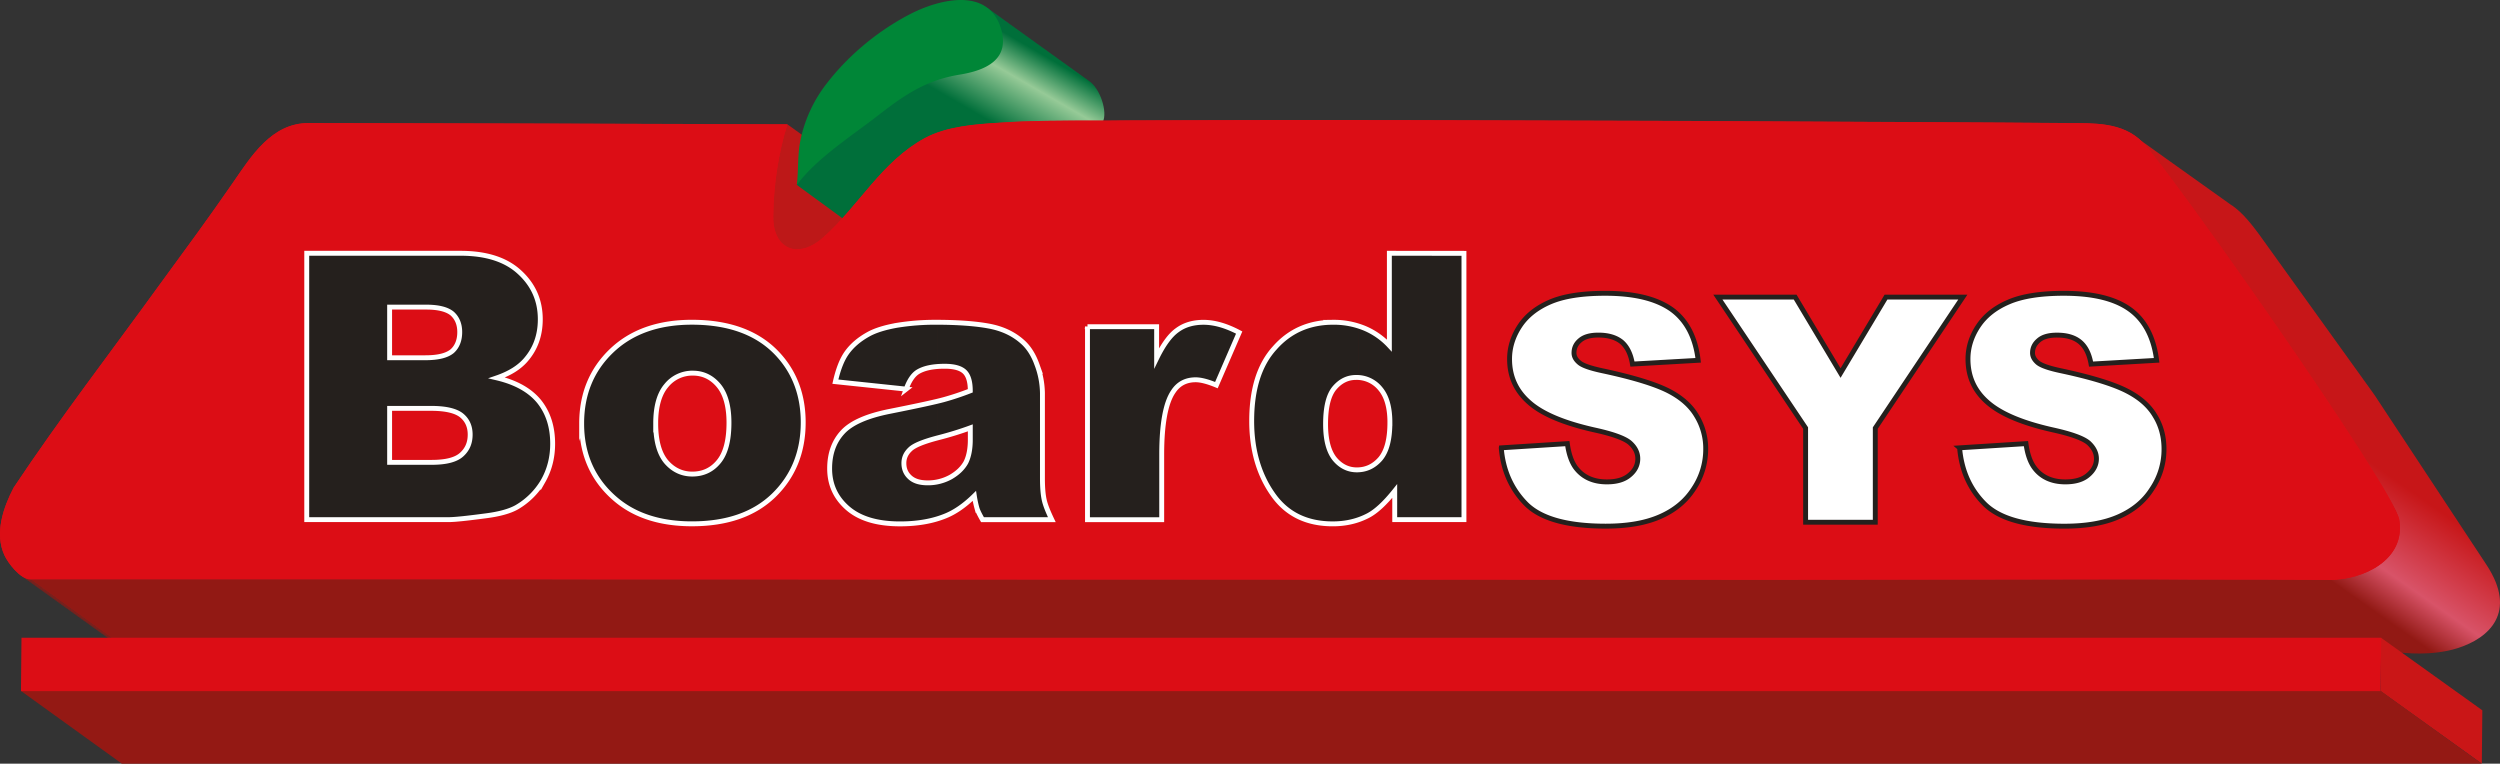 <?xml version="1.0" encoding="UTF-8"?> <svg xmlns="http://www.w3.org/2000/svg" xmlns:xlink="http://www.w3.org/1999/xlink" viewBox="0 0 2852.61 871.39"><rect x="0" y="0" width="2852.61" height="871.39" fill="#333333" stroke="none"/> <defs> <style>.cls-1,.cls-9{fill:#bd1818;}.cls-1,.cls-10,.cls-12,.cls-14,.cls-15,.cls-16,.cls-17,.cls-18,.cls-19,.cls-2,.cls-20,.cls-21,.cls-22,.cls-23,.cls-24,.cls-25,.cls-26,.cls-27,.cls-28,.cls-29,.cls-3,.cls-30,.cls-31,.cls-32,.cls-33,.cls-34,.cls-35,.cls-36,.cls-37,.cls-38,.cls-39,.cls-4,.cls-40,.cls-41,.cls-42,.cls-43,.cls-44,.cls-45,.cls-5,.cls-6,.cls-7{fill-rule:evenodd;}.cls-2{fill:url(#linear-gradient);}.cls-3{fill:url(#linear-gradient-2);}.cls-4{fill:#c31718;}.cls-5{fill:#c11718;}.cls-6{fill:#c01818;}.cls-7,.cls-8{fill:#bf1818;}.cls-10,.cls-11{fill:#bb1818;}.cls-12{fill:#ba1818;}.cls-13,.cls-14{fill:#b81918;}.cls-15{fill:#c51718;}.cls-16{fill:#c71618;}.cls-17{fill:#c81618;}.cls-18{fill:#ca1617;}.cls-19{fill:#b61918;}.cls-20{fill:#b41918;}.cls-21{fill:#b31918;}.cls-22{fill:#b21918;}.cls-23{fill:#b01917;}.cls-24{fill:#ae1917;}.cls-25{fill:#ad1917;}.cls-26{fill:#ab1a17;}.cls-27{fill:#a91a17;}.cls-28{fill:#a71a17;}.cls-29{fill:#a61a17;}.cls-30{fill:#a51a17;}.cls-31{fill:#a31a16;}.cls-32{fill:#a21a16;}.cls-33{fill:#a11a16;}.cls-34{fill:#9f1a16;}.cls-35{fill:#9d1a16;}.cls-36{fill:#9b1a15;}.cls-37{fill:#9a1a15;}.cls-38{fill:#981915;}.cls-39{fill:#941914;}.cls-40{fill:#921914;}.cls-41{fill:#901914;}.cls-42{fill:#8e1913;}.cls-43{fill:#dc0d15;}.cls-44{fill:#008637;}.cls-45{fill:#25201d;}.cls-46{fill:#fff;stroke:#25201d;}.cls-46,.cls-47{stroke-miterlimit:10;stroke-width:5.59px;}.cls-47{fill:none;stroke:#fff;}</style> <linearGradient id="linear-gradient" x1="1165.57" y1="31.54" x2="1020.15" y2="283.42" gradientUnits="userSpaceOnUse"> <stop offset="0.05" stop-color="#006f3a"></stop> <stop offset="0.18" stop-color="#96ca97"></stop> <stop offset="0.38" stop-color="#006f3a"></stop> </linearGradient> <linearGradient id="linear-gradient-2" x1="2705.86" y1="344.54" x2="2518.46" y2="612.18" gradientUnits="userSpaceOnUse"> <stop offset="0.46" stop-color="#c71618"></stop> <stop offset="0.74" stop-color="#d85368"></stop> <stop offset="0.88" stop-color="#921914"></stop> </linearGradient> </defs> <g id="Слой_2" data-name="Слой 2"> <g id="Слой_1-2" data-name="Слой 1"> <path class="cls-1" d="M1003.72,217.72,932.25,293.2s-25.82,9.3-32.13,5.49-41-44.66-41-45.87,2-68.78,2-68.78l37.27-42.2Z"></path> <path class="cls-2" d="M1126.7,9.1l114.91,82.58c14.07,8.8,22.41,36.32,16.71,47.56-35.65,70.24-294.66,111.57-294.66,111.57L909.21,211c9.3-44.12,126.61-117.83,168.58-156.68C1090,43.05,1110.07,10.13,1126.7,9.1Z"></path> <path class="cls-3" d="M2651.56,662.26s110.62-31.61,79.62-83.78-291.52-420.33-291.52-420.33L2545,233.26c14,8.6,26.54,25.95,32.63,34.05l131.62,183.15,128,194.1c35.4,53.81,3.3,83.56-33.09,95.05-30.39,9.61-63.71,5-63.71,5C2651.1,743.71,2651.56,662.26,2651.56,662.26Z"></path> <path class="cls-4" d="M891,276.41l115.11,82.77a.2.2,0,0,0,.2.2L891,276.41Z"></path> <path class="cls-4" d="M891.21,276.6l115.11,82.78a.19.19,0,0,0,.19.19l-115.3-83Z"></path> <polygon class="cls-5" points="891.4 276.8 1006.71 359.38 1006.71 359.57 891.4 276.8 891.4 276.8"></polygon> <polygon class="cls-5" points="891.4 276.8 1006.71 359.38 1006.71 359.57 891.4 276.8 891.4 276.8"></polygon> <path class="cls-5" d="M891.6,277l115.11,82.58a.19.19,0,0,0,.19.2L891.6,277Z"></path> <path class="cls-5" d="M891.6,277l115.11,82.58a.19.19,0,0,0,.19.2L891.6,277Z"></path> <path class="cls-5" d="M891.73,277.12l115.17,82.65a.19.19,0,0,0,.2.19L891.73,277.12Z"></path> <polygon class="cls-5" points="891.92 277.31 1007.29 359.96 1007.29 360.16 891.92 277.31 891.92 277.31"></polygon> <path class="cls-6" d="M891.92,277.51l115.18,82.65s0,.13.19.13L891.92,277.51Z"></path> <polygon class="cls-6" points="892.12 277.51 1007.42 360.16 1007.42 360.29 892.12 277.51 892.12 277.51"></polygon> <path class="cls-6" d="M892.31,277.7l115.11,82.59a.19.19,0,0,0,.2.19L892.31,277.7Z"></path> <path class="cls-6" d="M892.31,277.7l115.11,82.78a.2.2,0,0,0,.2.2l-115.31-83Z"></path> <path class="cls-6" d="M892.51,277.9l115.11,82.58a.19.19,0,0,0,.19.2L892.7,277.9Z"></path> <polygon class="cls-7" points="892.7 278.1 1008.01 360.68 1008.01 360.87 892.7 278.1 892.7 278.1"></polygon> <polygon class="cls-7" points="892.9 278.29 1008.2 360.87 1008.2 361.07 892.9 278.29 892.9 278.29"></polygon> <polygon class="cls-7" points="892.9 278.29 1008.2 360.87 1008.2 361.07 892.9 278.29 892.9 278.29"></polygon> <polygon class="cls-7" points="893.03 278.42 1008.4 361.07 1008.4 361.26 893.03 278.42 893.03 278.42"></polygon> <rect class="cls-8" x="950.71" y="248.82" height="142.03" transform="translate(136.39 905.54) rotate(-54.32)"></rect> <polygon class="cls-7" points="893.22 278.62 1008.2 361.46 1008.4 361.46 893.22 278.62 893.22 278.62"></polygon> <polygon class="cls-1" points="893.42 278.81 1008.4 361.59 1008.59 361.59 893.42 278.81 893.42 278.81"></polygon> <path class="cls-1" d="M893.42,278.81l115.17,82.78h.13l-115.3-82.78Z"></path> <rect class="cls-9" x="951.27" y="249.23" height="141.94" transform="translate(136.39 906.22) rotate(-54.33)"></rect> <rect class="cls-9" x="951.27" y="249.42" height="141.94" transform="translate(136.24 906.3) rotate(-54.33)"></rect> <path class="cls-1" d="M893.81,279l115.11,82.78h.19L893.81,279Z"></path> <path class="cls-10" d="M893.81,279.2,1008.92,362h.19L894,279.2Z"></path> <polygon class="cls-10" points="894 279.39 1008.92 362.17 1009.11 362.17 894 279.39 894 279.39"></polygon> <rect class="cls-11" x="951.66" y="249.81" height="141.94" transform="translate(136.08 906.78) rotate(-54.33)"></rect> <polygon class="cls-10" points="894.2 279.39 1009.5 361.98 1009.5 362.17 978.11 339.69 976.23 338.39 894.33 279.39 894.2 279.39 894.2 279.39"></polygon> <path class="cls-10" d="M894.33,279.59l81.89,58.8-25.41-18-1.69-1.3-1.82-1.3-5.39-3.89L940,312.6l-45.69-33Zm81.89,58.8,1.89,1.3-1.89-1.3Zm1.89,1.3,31.2,22.68h.19l-8-5.78-1.89-1.3L998,354l-18-13-1.88-1.3Z"></path> <path class="cls-10" d="M894.33,279.59l45.89,33-45.89-33Zm45.89,33,1.88,1.3-1.88-1.3Zm1.88,1.3,5.4,3.89-3.58-2.59-1.82-1.3Zm5.4,3.89,1.82,1.11-1.82-1.11Zm1.82,1.11,1.69,1.3-1.69-1.3Zm1.69,1.3,25.21,18.19-1.82-1.3-1.69-1.3-1.82-1.3-1.88-1.3-18-13Zm25.21,18.19,1.89,1.3-1.89-1.3Zm1.89,1.3,1.69,1.3-1.69-1.3Zm1.69,1.3L998,354l-.59-.33-3-2.27-1.82-1.3L990.91,349,980,341ZM998,354l1.82,1.3L998,354Zm1.82,1.3,1.88,1.3-1.88-1.3Zm1.88,1.3,8,5.78h0l-1-.59-1.62-1.3-1.89-1.3-1.82-1.3-1.69-1.29Z"></path> <path class="cls-10" d="M894.33,279.59l45.89,33-1.69-1.3-1.82-1.3-1.89-1.3-1.62-1.3-1.89-1.3-1.88-1.3-1.82-1.3-1.69-1.3-.39-.19-2.73-2-.78-.58-1.69-1.3L917,295.7l-.39-.19-1.62-1.3-1.89-1.3-1.88-1.3-1.63-1.1-1.88-1.3-1.82-1.3-1.69-1.3-9.49-6.7-.39-.32ZM951,320.2l18,13-1.5-1.1-.19-.2-1.82-1.3-1.88-1.29-1.69-1.3-1.82-1.3-1.89-1.3-1.62-1.3-1.89-1.3L951.92,321l-.91-.78ZM980,341l10.92,8-1.82-1.3-1.88-1.3-1.69-1.3-1.82-1.3-.2-.19-2.4-2L980,341Zm10.92,8,1.69,1.11L990.91,349Zm1.69,1.11,1.82,1.3-1.82-1.3Zm1.82,1.3,3,2.27-1.1-1-1.89-1.3Zm3,2.27.59.33,1.82,1.3,1.88,1.3,1.69,1.29-1.69-1.29-4.29-2.93Zm6,4.22,1.82,1.3-1.82-1.3Zm1.82,1.3,1.89,1.3-1.89-1.3Zm1.89,1.3,1.62,1.3-1.62-1.3Zm1.62,1.3,1,.59a.19.19,0,0,0,.19.19l-1.17-.78Z"></path> <path class="cls-12" d="M894.91,279.91l2,1.5-.33-.39-1.69-1.11Zm2,1.5,1.69,1.1-1.69-1.1Zm1.69,1.1,1.88,1.3-1.88-1.3Zm1.88,1.3,3.32,2.41-.91-.52-.59-.59-1.82-1.3Zm52.33,37.69,1.88,1.3-1.88-1.3Zm56.87,40.67.32.39h0l-.32-.39Z"></path> <path class="cls-12" d="M895.11,280.11l1.49,1.1-1.49-1.1Zm114.59,82.26.52.19v.2l-.52-.39Z"></path> <rect class="cls-13" x="895.37" y="279.98" height="0.65" transform="translate(134.12 828.71) rotate(-53.15)"></rect> <rect class="cls-13" x="895.37" y="280.01" height="0.78" transform="translate(39.94 665.82) rotate(-41.64)"></rect> <polygon class="cls-14" points="1010.41 362.89 1010.41 362.89 1010.41 362.89 902.32 285.31 1010.41 362.89 1010.41 362.89"></polygon> <path class="cls-14" d="M2436.09,155.36l1.3.91-.13-.13h0l-.39-.2v-.19h-.2l-.19-.2h-.2l-.19-.19Z"></path> <polyline class="cls-14" points="2436.28 155.55 2436.28 155.55 2436.28 155.55 2436.48 155.55 2436.48 155.75 2436.67 155.75 2436.87 155.94 2437.06 156.14 2437.06 156.14 2437.26 156.14 2437.39 156.27 2437.58 156.46 2437.58 156.46"></polyline> <path class="cls-14" d="M2437.58,156.27l.2.19-.2-.19Z"></path> <polyline class="cls-12" points="2438.36 156.85 2437.97 156.66 2437.97 156.66"></polyline> <polyline class="cls-12" points="2438.56 157.24 2438.36 157.05 2438.36 157.05"></polyline> <path class="cls-10" d="M2439.27,157.76l-.39-.19h0"></path> <polyline class="cls-10" points="2439.66 158.15 2439.47 157.96 2439.47 157.96"></polyline> <polyline class="cls-10" points="2439.99 158.34 2439.86 158.15 2439.86 158.15"></polyline> <polyline class="cls-1" points="2440.18 158.54 2439.99 158.34 2439.99 158.34"></polyline> <polyline class="cls-1" points="2440.57 158.87 2440.38 158.74 2440.38 158.74"></polyline> <polyline class="cls-1" points="2440.77 159.06 2440.77 159.06 2440.57 158.87 2440.57 158.87"></polyline> <polyline class="cls-1" points="2441.29 159.45 2441.29 159.45 2441.16 159.25 2441.16 159.25"></polyline> <polyline class="cls-7" points="2441.68 159.64 2441.29 159.45 2441.29 159.45"></polyline> <polyline class="cls-7" points="2441.87 160.03 2441.68 159.84 2441.68 159.84"></polyline> <polyline class="cls-7" points="2442.07 160.16 2441.87 160.03 2441.87 160.03"></polyline> <path class="cls-7" d="M2442.26,160.36l-.19-.2h0"></path> <polyline class="cls-6" points="2443.37 161.46 2443.17 161.33 2443.17 161.33"></polyline> <polyline class="cls-6" points="2443.76 161.66 2443.76 161.66 2443.76 161.66 2443.56 161.46 2443.56 161.46"></polyline> <path class="cls-6" d="M2443.89,162.05s0-.2-.13-.2h0"></path> <polyline class="cls-6" points="2444.28 162.24 2444.08 162.05 2444.08 162.05"></polyline> <path class="cls-5" d="M2444.67,163a3.08,3.08,0,0,0-.39-.33h0"></path> <path class="cls-5" d="M2445.19,163.35a2.56,2.56,0,0,0-.33-.39h0"></path> <path class="cls-5" d="M2445.58,163.74l-.39-.39h0"></path> <path class="cls-5" d="M2446,164.06a2.82,2.82,0,0,1-.39-.32h0"></path> <path class="cls-5" d="M2446.36,164.65l-.39-.39h0"></path> <polyline class="cls-5" points="2446.88 165.23 2446.88 165.23 2446.49 164.84 2446.49 164.84"></polyline> <polyline class="cls-4" points="2447.27 165.95 2447.27 165.95 2447.27 165.75 2447.27 165.75 2446.88 165.36 2446.88 165.36"></polyline> <path class="cls-4" d="M2448.37,167.05c-.19-.19-.19-.39-.39-.52h0"></path> <path class="cls-4" d="M2449.09,167.64c-.33-.2-.33-.39-.52-.59h0"></path> <polyline class="cls-4" points="2449.67 168.35 2449.67 168.35 2449.48 168.16 2449.48 168.16 2449.28 167.96 2449.28 167.96 2449.09 167.83 2449.09 167.83"></polyline> <polyline class="cls-15" points="2452.86 172.44 2452.86 172.44 2451.69 171.15 2451.69 170.95 2450.78 169.85 2450.78 169.85"></polyline> <polyline class="cls-15" points="2455.26 175.43 2455.26 175.43 2455.26 175.43 2455.07 175.24 2455.07 175.24 2455.07 175.04 2454.87 175.04 2454.68 174.65 2454.68 174.65 2454.16 173.94 2454.16 173.94 2452.99 172.64 2452.99 172.64"></polyline> <polyline class="cls-15" points="2457.86 178.75 2457.47 178.23 2457.28 178.03 2457.28 178.03 2457.28 177.84 2457.08 177.84 2457.08 177.64 2456.89 177.64 2456.89 177.45 2456.76 177.45 2456.76 177.25 2456.56 176.93 2456.56 176.93 2456.37 176.93 2456.37 176.73 2456.17 176.73 2456.17 176.54 2456.17 176.54 2455.98 176.34 2455.78 176.15 2455.78 176.15 2455.59 175.95 2455.59 175.76 2455.59 175.76 2455.46 175.63 2455.46 175.63"></polyline> <polyline class="cls-15" points="2462.28 184.34 2462.28 184.34 2462.28 184.34 2462.09 184.14 2461.37 183.04 2461.18 182.84 2461.18 182.84 2461.18 182.84 2461.18 182.65 2460.98 182.65 2460.98 182.65 2460.98 182.45 2460.79 182.45 2460.79 182.26 2460.79 182.26 2460.66 182.13 2460.66 182.13 2460.46 181.93 2460.46 181.93 2460.46 181.74 2460.27 181.74 2460.27 181.54 2460.27 181.54 2460.07 181.35 2460.07 181.35 2458.97 180.05 2458.97 180.05 2458.06 178.75 2458.06 178.75"></polyline> <polyline class="cls-15" points="2468.78 192.65 2468.59 192.65 2468.59 192.52 2468.59 192.52 2468.46 192.33 2462.48 184.72 2462.48 184.53 2462.48 184.53"></polyline> <polyline class="cls-15" points="2478.99 206.43 2478.86 206.43 2476.39 202.92 2476.26 202.92 2476.06 202.72 2476.06 202.33 2473.78 199.34 2473.66 199.15 2472.68 198.04 2472.49 197.85 2472.49 197.85 2472.36 197.72 2472.36 197.72 2471.38 196.42 2471.19 196.23 2471.06 195.84 2470.08 194.54 2469.89 194.34 2469.89 194.34 2468.78 192.85 2468.78 192.85"></polyline> <path class="cls-16" d="M2495.56,228.71l-.2-.19-.19-.2-.2-.39c-5.19-7-10-13.71-14.68-19.81l-.13-.39-.39-.2-.2-.39-.19-.32-.2-.2h0"></path> <polyline class="cls-16" points="2522.08 265.62 2521.88 265.43 2515.25 256 2515.06 255.61 2508.36 246.52 2508.36 246.32 2496.28 229.82 2496.08 229.62 2495.89 229.23 2495.76 229.04 2495.56 228.91 2495.56 228.91"></polyline> <polyline class="cls-16" points="2561.08 320.39 2560.75 320 2560.36 319.48 2559.78 318.7 2556.07 313.38 2555.88 313.38 2555.36 312.4 2554.77 311.49 2554.38 310.91 2554.06 310.58 2542.36 293.88 2541.77 293.1 2541.77 292.91 2541.58 292.71 2540.47 291.29 2539.95 290.31 2536.57 285.7 2535.86 284.79 2535.66 284.59 2535.66 284.4 2535.08 283.49 2534.36 282.71 2533.78 281.8 2533.78 281.8 2532.67 280.11 2532.67 280.11 2531.96 279.39 2530.85 277.7 2530.85 277.7 2530.27 276.8 2529.68 276.02 2529.68 276.02 2528.97 275.11 2528.38 274.39 2527.86 273.42 2526.76 271.92 2526.76 271.92 2525.98 271.01 2523.18 266.92 2522.66 266.2 2522.08 265.43 2522.08 265.43"></polyline> <polyline class="cls-16" points="2604.95 383.55 2602.87 380.56 2602.16 379.65 2601.96 379.26 2600.86 377.57 2600.08 376.47 2599.36 375.56 2599.36 375.56 2593.97 367.57 2593.77 367.57 2585.58 355.48 2585.06 354.57 2584.28 353.47 2583.57 352.49 2583.18 352.17 2582.27 350.48 2581.55 349.57 2580.77 348.59 2580.25 347.68 2579.86 347.29 2571.87 335.79 2571.87 335.79 2567.77 329.88 2567.06 328.97 2567.06 328.97 2566.08 327.67 2564.98 326.18 2564.46 325.07 2563.68 324.1 2563.68 324.1 2561.47 320.98 2561.08 320.39 2561.08 320.39"></polyline> <polyline class="cls-16" points="2642.78 438.84 2642.26 438.13 2642.26 437.93 2641.48 437.15 2639.27 433.84 2638.75 432.93 2638.56 432.74 2637.97 431.76 2637.06 430.33 2636.48 429.55 2635.76 428.64 2635.76 428.45 2634.66 426.95 2634.07 426.04 2632.97 424.35 2632.38 423.44 2631.67 422.67 2627.57 416.36 2627.05 415.65 2626.47 414.74 2625.88 413.76 2625.36 413.05 2624.97 412.66 2624.78 412.14 2624.58 411.94 2623.48 410.45 2622.96 409.54 2621.85 407.85 2621.85 407.85 2621.07 406.94 2620.55 405.97 2619.97 405.25 2619.06 403.76 2618.86 403.37 2618.67 403.37 2618.08 402.65 2617.56 401.74 2617.56 401.74 2616.65 400.44 2616.46 400.05 2615.87 399.14 2614.05 396.55 2614.05 396.55 2613.47 395.57 2612.75 394.66 2611.78 393.36 2611.06 392.06 2609.18 389.46 2609.18 389.46 2608.66 388.55 2607.88 387.77 2605.08 383.55 2605.08 383.55"></polyline> <path class="cls-16" d="M2670,479.52l-.39-.59-.39-.52-.39-.78-.32-.52-1.5-2.27-.58-.71v-.2l-.52-.58-.78-1.3h0l-1.5-2.21-.13-.39-6.69-9.81-.59-.72-.39-.78c-3.7-5.59-7.41-11.11-11.31-16.7l-.39-.71-.52-.78h0l-.39-.52-.39-.59h0"></path> <polyline class="cls-17" points="2689.06 508.82 2688.28 507.52 2688.15 507.33 2687.57 506.42 2687.37 506.03 2686.98 505.7 2686.46 504.73 2686.07 504.4 2685.88 503.82 2685.55 503.43 2685.36 502.91 2684.97 502.52 2684.57 501.81 2684.25 501.42 2681.07 496.41 2680.87 496.22 2680.35 495.31 2679.38 494.01 2679.18 493.62 2678.86 493.03 2678.27 492.12 2677.88 491.73 2677.88 491.73 2677.75 491.21 2675.86 488.42 2675.47 488.03 2675.28 487.51 2674.57 486.54 2674.37 486.21 2673.98 485.63 2673.98 485.63 2673.46 484.91 2673.46 484.72 2673.07 484.33 2672.68 483.74 2672.55 483.42 2672.36 483.03 2672.16 482.83 2671.77 482.44 2671.77 482.31 2671.38 481.73 2671.05 481.14 2670.86 480.82 2670.66 480.43 2670.28 480.04 2670.08 479.71 2670.08 479.71"></polyline> <polyline class="cls-17" points="2701.86 528.71 2701.67 528.32 2701.47 528.12 2701.15 527.6 2701.15 527.4 2700.76 527.01 2700.76 526.82 2700.56 526.63 2700.18 526.3 2700.18 526.3 2698.88 524.22 2698.68 523.7 2698.36 523.31 2698.16 522.92 2697.96 522.6 2697.96 522.6 2697.57 522.01 2697.38 521.62 2697.05 521.1 2696.66 520.71 2696.47 520.32 2696.28 520.13 2696.08 519.8 2695.95 519.41 2695.76 519.22 2695.36 518.5 2695.17 518.31 2694.97 517.92 2694.78 517.53 2694.65 517.2 2694.26 517.01 2694.07 516.42 2693.87 516.23 2693.68 516.1 2693.48 515.71 2693.16 514.93 2693.16 514.93 2692.96 514.8 2692.38 513.83 2692.18 513.63 2690.75 511.23 2690.55 511.03 2690.16 510.51 2689.97 510.12 2689.97 509.93 2689.58 509.6 2689.45 509.21 2689.06 508.63 2689.06 508.63"></polyline> <polyline class="cls-17" points="2711.16 543.52 2710.38 542.22 2710.25 542.09 2709.86 541.5 2709.86 541.5 2709.66 541.12 2709.47 540.92 2709.27 540.6 2709.08 540.4 2708.75 539.62 2708.36 539.3 2708.36 538.91 2708.17 538.71 2707.97 538.52 2707.78 538.32 2707.78 538.19 2707.65 537.8 2707.45 537.61 2705.96 535.01 2705.76 534.81 2705.57 534.62 2705.57 534.62 2705.37 534.1 2705.18 533.9 2705.05 533.51 2704.86 533.51 2704.86 533.12 2704.66 532.99 2704.27 532.6 2704.07 532.41 2703.75 531.69 2703.75 531.69 2703.16 530.72 2703.16 530.72 2702.97 530.39 2702.77 530.2 2702.77 530.2 2702.58 529.81 2702.45 529.42 2702.45 529.42 2702.26 529.42 2702.26 529.23 2702.06 529.1 2702.06 528.9 2702.06 528.9"></polyline> <polyline class="cls-17" points="2717.85 554.5 2717.27 553.78 2717.27 553.59 2717.07 553.59 2717.07 553.39 2716.88 553.2 2716.88 553 2716.75 552.81 2716.75 552.62 2716.55 552.49 2716.36 552.29 2716.36 552.1 2716.16 551.9 2715.97 551.71 2715.97 551.51 2715.77 551.32 2715.77 551.19 2715.58 550.99 2715.58 550.8 2715.45 550.6 2715.45 550.6 2715.25 550.21 2715.06 550.02 2715.06 549.89 2715.06 549.89 2714.15 548.59 2714.15 548.59 2713.95 548.2 2713.95 548 2713.76 547.81 2713.56 547.42 2713.17 547.09 2713.17 546.9 2712.98 546.7 2712.98 546.7 2712.85 546.51 2712.85 546.31 2712.46 545.79 2712.46 545.79 2712.26 545.4 2712.26 545.4 2712.07 545.01 2712.07 545.01 2711.16 543.52 2711.16 543.52"></polyline> <polyline class="cls-17" points="2722.27 562.3 2722.08 562.1 2722.08 561.91 2721.95 561.71 2721.95 561.71 2721.17 560.41 2721.17 560.41 2720.97 560.28 2720.06 558.4 2720.06 558.4 2718.96 556.71 2718.96 556.51 2718.96 556.51 2718.37 555.8 2718.37 555.61 2718.18 555.41 2718.18 555.22 2717.85 554.7 2717.85 554.7"></polyline> <polyline class="cls-18" points="2725.85 568.4 2725.65 568.4 2725.65 568.21 2725.65 568.21 2725.65 568.08 2725.65 568.08 2725.26 567.69 2725.26 567.69 2724.16 565.48 2723.96 565.48 2723.96 565.29 2723.77 565.09 2723.77 565.09 2723.05 563.79 2723.05 563.79 2722.86 563.21 2722.66 563.01 2722.66 563.01 2722.66 562.88 2722.47 562.88 2722.47 562.69 2722.47 562.69 2722.27 562.49 2722.27 562.49 2722.27 562.3 2722.27 562.3"></polyline> <polyline class="cls-18" points="2728.97 573.99 2728.77 573.6 2728.77 573.6 2728.58 573.41 2728.58 573.41 2728.58 573.28 2728.45 573.28 2728.45 573.08 2728.45 573.08 2728.45 572.89 2728.25 572.89 2728.25 572.69 2728.25 572.5 2727.47 571.39 2727.47 571.39 2727.47 571.39 2727.47 571.2 2727.28 571.2 2727.28 571 2727.28 571 2727.28 570.81 2727.15 570.68 2727.15 570.48 2726.76 569.9 2726.76 569.9 2726.37 569.18 2726.17 569.18 2726.17 568.99 2726.17 568.99 2726.17 568.99 2726.17 568.99 2725.98 568.79 2725.98 568.79 2725.98 568.6 2725.98 568.6"></polyline> <polyline class="cls-18" points="2730.85 577.5 2730.85 577.31 2729.36 574.71 2729.36 574.71 2729.36 574.71 2729.36 574.71 2729.16 574.38 2729.16 574.38 2729.16 574.19 2728.97 574.19 2728.97 574.19 2728.97 573.99 2728.97 573.99"></polyline> <polyline class="cls-18" points="2732.48 580.88 2732.15 580.29 2732.15 580.29 2731.96 580.1 2731.96 580.1 2731.96 579.9 2731.96 579.9 2731.76 579.77 2731.76 579.77 2731.76 579.58 2731.76 579.58 2731.57 579.19 2731.57 579.19 2731.37 579 2731.37 579 2731.37 578.8 2731.37 578.8 2731.18 578.48 2731.18 578.48 2731.18 578.48 2731.05 578.09 2731.05 578.09 2731.05 577.89 2730.85 577.89 2730.85 577.7 2730.85 577.7"></polyline> <path class="cls-18" d="M2733.78,584c-.33-.91-.91-2-1.3-2.93h0"></path> <polyline class="cls-18" points="2735.08 586.79 2735.08 586.79 2735.08 586.4 2735.08 586.4 2735.08 586.4 2734.95 586.27 2734.95 586.27 2734.95 586.08 2734.56 585.49 2734.56 585.3 2733.97 584 2733.97 584"></polyline> <polyline class="cls-18" points="2736.05 588.87 2736.05 588.68 2735.27 586.79 2735.27 586.79"></polyline> <polyline class="cls-18" points="2737.16 592.19 2736.96 591.47 2736.96 591.47 2736.96 591.28 2736.96 591.28 2736.96 591.28 2736.96 591.28 2736.77 591.28 2736.77 590.69 2736.77 590.69"></polyline> <path class="cls-18" d="M2737.35,593.29v-.19a1.49,1.49,0,0,1-.19-.91h0"></path> <polyline class="cls-18" points="2737.35 593.88 2737.35 593.29 2737.35 593.29"></polyline> <path class="cls-17" d="M2737.55,594.59v-.52h0"></path> <polyline class="cls-17" points="2737.68 595.37 2737.68 595.37 2737.68 595.17 2737.68 594.98 2737.68 594.78 2737.68 594.78"></polyline> <polyline class="cls-17" points="2737.68 596.67 2737.68 596.67 2737.68 596.08 2737.68 596.08"></polyline> <polyline class="cls-17" points="2737.87 597.19 2737.87 596.99 2737.87 596.8 2737.87 596.67 2737.87 596.67"></polyline> <polyline class="cls-16" points="2737.87 597.97 2737.87 597.38 2737.87 597.38"></polyline> <polyline class="cls-16" points="2737.87 598.49 2737.87 598.29 2737.87 598.29 2737.87 598.1 2737.87 597.97 2737.87 597.97"></polyline> <polyline class="cls-16" points="2738.07 599.27 2738.07 598.68 2738.07 598.68"></polyline> <polyline class="cls-16" points="2738.07 599.98 2738.07 599.4 2738.07 599.4"></polyline> <polyline class="cls-16" points="2738.07 600.37 2738.07 600.18 2738.07 600.18 2738.07 599.98 2738.07 599.98"></polyline> <polyline class="cls-16" points="2738.07 600.7 2738.07 600.57 2738.07 600.57 2738.07 600.37 2738.07 600.37"></polyline> <polyline class="cls-15" points="2738.07 601.09 2738.07 600.89 2738.07 600.89 2738.07 600.7 2738.07 600.7"></polyline> <polyline class="cls-15" points="2738.07 601.48 2738.07 601.28 2738.07 601.28 2738.07 601.09 2738.07 601.09"></polyline> <path class="cls-15" d="M2738.07,602v-.33h0"></path> <path class="cls-15" d="M2738.07,602.39V602h0"></path> <polyline class="cls-15" points="2738.07 602.78 2738.07 602.39 2738.07 602.39"></polyline> <polyline class="cls-15" points="2738.07 603.17 2738.07 602.78 2738.07 602.78"></polyline> <polyline class="cls-15" points="2738.07 603.49 2738.07 603.17 2738.07 603.17"></polyline> <polyline class="cls-4" points="2738.07 604.08 2738.07 603.69 2738.07 603.69"></polyline> <polyline class="cls-4" points="2738.07 604.47 2738.07 604.08 2738.07 604.08"></polyline> <polyline class="cls-4" points="2738.07 604.79 2738.07 604.6 2738.07 604.6 2738.07 604.47 2738.07 604.47"></polyline> <polyline class="cls-4" points="2738.07 605.18 2738.07 604.79 2738.07 604.79"></polyline> <polyline class="cls-4" points="2738.07 605.57 2738.07 605.57 2738.07 605.38 2738.07 605.18 2738.07 605.18"></polyline> <polyline class="cls-5" points="2738.07 605.89 2738.07 605.57 2738.07 605.57"></polyline> <polyline class="cls-5" points="2738.07 606.28 2738.07 606.09 2738.07 606.09"></polyline> <polyline class="cls-5" points="2738.07 606.48 2738.07 606.28 2738.07 606.28"></polyline> <polyline class="cls-5" points="2737.87 606.87 2737.87 606.67 2737.87 606.67"></polyline> <polyline class="cls-5" points="2737.87 607.2 2737.87 607.07 2737.87 607.07"></polyline> <polyline class="cls-5" points="2737.87 607.39 2737.87 607.2 2737.87 607.2"></polyline> <polyline class="cls-6" points="2737.87 607.78 2737.87 607.59 2737.87 607.59"></polyline> <polyline class="cls-6" points="2737.87 608.17 2737.87 607.98 2737.87 607.98"></polyline> <polyline class="cls-6" points="2737.87 608.36 2737.87 608.17 2737.87 608.17"></polyline> <polyline class="cls-6" points="2737.68 608.69 2737.68 608.5 2737.68 608.5"></polyline> <polyline class="cls-6" points="2737.68 608.88 2737.68 608.69 2737.68 608.69"></polyline> <polyline class="cls-7" points="2737.68 609.27 2737.68 609.27 2737.68 609.27 2737.68 609.08 2737.68 609.08"></polyline> <polyline class="cls-7" points="2737.68 609.47 2737.68 609.47 2737.68 609.47 2737.68 609.27 2737.68 609.27"></polyline> <polyline class="cls-7" points="2737.55 609.79 2737.55 609.79 2737.55 609.79 2737.55 609.66 2737.55 609.66"></polyline> <polyline class="cls-7" points="2737.55 610.18 2737.55 610.18 2737.55 609.99 2737.55 609.99"></polyline> <polyline class="cls-7" points="2737.55 610.38 2737.55 610.18 2737.55 610.18"></polyline> <polyline class="cls-7" points="2737.55 610.77 2737.55 610.57 2737.55 610.57"></polyline> <polyline class="cls-1" points="2737.55 610.96 2737.55 610.77 2737.55 610.77"></polyline> <polyline class="cls-1" points="2737.35 611.29 2737.35 611.09 2737.35 611.09"></polyline> <polyline class="cls-1" points="2737.35 611.68 2737.35 611.48 2737.35 611.48"></polyline> <polyline class="cls-1" points="2737.16 611.87 2737.16 611.87 2737.16 611.68 2737.16 611.68"></polyline> <polyline class="cls-1" points="2737.16 612.07 2737.16 611.87 2737.16 611.87"></polyline> <polyline class="cls-10" points="2737.16 612.39 2737.16 612.26 2737.16 612.26"></polyline> <polyline class="cls-10" points="2737.16 612.59 2737.16 612.39 2737.16 612.39"></polyline> <polyline class="cls-10" points="2736.96 612.98 2736.96 612.78 2736.96 612.78"></polyline> <polyline class="cls-10" points="2736.96 613.17 2736.96 612.98 2736.96 612.98"></polyline> <polyline class="cls-10" points="2736.96 613.56 2736.96 613.37 2736.96 613.37"></polyline> <polyline class="cls-10" points="2736.77 613.69 2736.77 613.56 2736.77 613.56"></polyline> <polyline class="cls-10" points="2736.77 613.89 2736.77 613.69 2736.77 613.69"></polyline> <polyline class="cls-12" points="2736.77 614.08 2736.77 613.89 2736.77 613.89"></polyline> <polyline class="cls-12" points="2736.57 614.47 2736.57 614.47 2736.57 614.28 2736.57 614.28"></polyline> <polyline class="cls-12" points="2736.57 614.67 2736.57 614.47 2736.57 614.47"></polyline> <polyline class="cls-12" points="2736.57 614.86 2736.57 614.67 2736.57 614.67"></polyline> <polyline class="cls-14" points="2736.38 615.19 2736.38 614.99 2736.38 614.99"></polyline> <polyline class="cls-14" points="2736.38 615.38 2736.38 615.19 2736.38 615.19"></polyline> <polyline class="cls-14" points="2736.38 615.58 2736.38 615.38 2736.38 615.38"></polyline> <polyline class="cls-14" points="2736.25 615.77 2736.25 615.77 2736.25 615.58 2736.25 615.58"></polyline> <polyline class="cls-14" points="2736.25 616.16 2736.25 615.97 2736.25 615.97"></polyline> <path class="cls-14" d="M2736.25,616.29v-.13h0"></path> <polyline class="cls-14" points="2736.05 616.49 2736.05 616.29 2736.05 616.29"></polyline> <polyline class="cls-19" points="2736.05 616.88 2736.05 616.68 2736.05 616.68"></polyline> <polyline class="cls-19" points="2735.86 617.07 2735.86 616.88 2735.86 616.88"></polyline> <polyline class="cls-19" points="2735.86 617.27 2735.86 617.07 2735.86 617.07"></polyline> <polyline class="cls-19" points="2735.86 617.46 2735.86 617.27 2735.86 617.27"></polyline> <polyline class="cls-19" points="2735.66 617.79 2735.66 617.59 2735.66 617.59"></polyline> <path class="cls-19" d="M2735.66,618v-.19h0"></path> <polyline class="cls-19" points="2735.47 618.18 2735.47 617.98 2735.47 617.98"></polyline> <polyline class="cls-20" points="2735.47 618.37 2735.47 618.18 2735.47 618.18"></polyline> <polyline class="cls-20" points="2735.47 618.57 2735.47 618.37 2735.47 618.37"></polyline> <polyline class="cls-20" points="2735.27 618.89 2735.27 618.76 2735.27 618.76"></polyline> <polyline class="cls-20" points="2735.27 619.09 2735.27 618.89 2735.27 618.89"></polyline> <polyline class="cls-21" points="2735.08 619.28 2735.08 619.09 2735.08 619.09"></polyline> <polyline class="cls-21" points="2735.08 619.48 2735.08 619.28 2735.08 619.28"></polyline> <polyline class="cls-21" points="2734.95 619.67 2734.95 619.48 2734.95 619.48"></polyline> <polyline class="cls-21" points="2734.95 620.06 2734.95 619.87 2734.95 619.87"></polyline> <polyline class="cls-21" points="2734.95 620.19 2734.95 620.06 2734.95 620.06"></polyline> <polyline class="cls-21" points="2734.75 620.38 2734.75 620.19 2734.75 620.19"></polyline> <polyline class="cls-21" points="2734.75 620.58 2734.75 620.38 2734.75 620.38"></polyline> <polyline class="cls-22" points="2734.56 620.77 2734.56 620.58 2734.56 620.58"></polyline> <polyline class="cls-22" points="2734.56 620.97 2734.56 620.97 2734.56 620.77 2734.56 620.77"></polyline> <polyline class="cls-22" points="2734.36 621.36 2734.36 621.16 2734.36 621.16"></polyline> <polyline class="cls-22" points="2734.17 621.49 2734.17 621.36 2734.17 621.36"></polyline> <polyline class="cls-23" points="2734.17 621.68 2734.17 621.49 2734.17 621.49"></polyline> <path class="cls-23" d="M2734,621.88v-.2h0"></path> <polyline class="cls-23" points="2733.97 622.07 2733.97 621.88 2733.97 621.88"></polyline> <polyline class="cls-23" points="2733.78 622.46 2733.78 622.27 2733.78 622.27"></polyline> <polyline class="cls-23" points="2733.78 622.66 2733.78 622.46 2733.78 622.46"></polyline> <polyline class="cls-23" points="2733.65 622.79 2733.65 622.66 2733.65 622.66"></polyline> <polyline class="cls-23" points="2733.65 622.98 2733.65 622.79 2733.65 622.79"></polyline> <polyline class="cls-24" points="2733.45 623.18 2733.45 622.98 2733.45 622.98"></polyline> <polyline class="cls-24" points="2733.45 623.37 2733.45 623.37 2733.45 623.18 2733.45 623.18"></polyline> <polyline class="cls-24" points="2733.26 623.57 2733.26 623.37 2733.26 623.37"></polyline> <polyline class="cls-24" points="2733.26 623.76 2733.26 623.57 2733.26 623.57"></polyline> <polyline class="cls-25" points="2733.06 624.09 2733.06 623.96 2733.06 623.96"></polyline> <polyline class="cls-25" points="2732.87 624.28 2732.87 624.09 2732.87 624.09"></polyline> <polyline class="cls-25" points="2732.87 624.48 2732.87 624.28 2732.87 624.28"></polyline> <polyline class="cls-25" points="2732.67 624.67 2732.67 624.67 2732.67 624.48 2732.67 624.48"></polyline> <polyline class="cls-25" points="2732.67 624.87 2732.67 624.87 2732.67 624.67 2732.67 624.67"></polyline> <polyline class="cls-25" points="2732.48 625.06 2732.48 624.87 2732.48 624.87"></polyline> <polyline class="cls-25" points="2732.35 625.39 2732.35 625.26 2732.35 625.26"></polyline> <polyline class="cls-26" points="2732.35 625.58 2732.35 625.39 2732.35 625.39"></polyline> <polyline class="cls-26" points="2732.15 625.78 2732.15 625.58 2732.15 625.58"></polyline> <polyline class="cls-26" points="2732.15 625.97 2732.15 625.78 2732.15 625.78"></polyline> <polyline class="cls-26" points="2731.96 626.17 2731.96 625.97 2731.96 625.97"></polyline> <polyline class="cls-26" points="2731.76 626.36 2731.76 626.17 2731.76 626.17"></polyline> <polyline class="cls-27" points="2731.76 626.56 2731.76 626.56 2731.76 626.36 2731.76 626.36"></polyline> <polyline class="cls-27" points="2731.57 626.69 2731.57 626.56 2731.57 626.56"></polyline> <path class="cls-27" d="M2731.37,627.08v-.2h0"></path> <path class="cls-27" d="M2731.18,627.27v-.19h0"></path> <polyline class="cls-27" points="2731.18 627.47 2731.18 627.27 2731.18 627.27"></polyline> <polyline class="cls-27" points="2731.05 627.66 2731.05 627.47 2731.05 627.47"></polyline> <polyline class="cls-28" points="2730.85 627.86 2730.85 627.66 2730.85 627.66"></polyline> <polyline class="cls-28" points="2730.85 627.99 2730.85 627.86 2730.85 627.86"></polyline> <polyline class="cls-28" points="2730.66 628.18 2730.66 627.99 2730.66 627.99"></polyline> <polyline class="cls-28" points="2730.46 628.57 2730.46 628.38 2730.46 628.38"></polyline> <polyline class="cls-28" points="2730.27 628.77 2730.27 628.57 2730.27 628.57"></polyline> <polyline class="cls-29" points="2730.27 628.96 2730.27 628.77 2730.27 628.77"></polyline> <polyline class="cls-29" points="2730.07 629.16 2730.07 628.96 2730.07 628.96"></polyline> <polyline class="cls-29" points="2729.88 629.29 2729.88 629.16 2729.88 629.16"></polyline> <polyline class="cls-29" points="2729.75 629.68 2729.75 629.48 2729.75 629.48"></polyline> <polyline class="cls-29" points="2729.55 629.87 2729.55 629.68 2729.55 629.68"></polyline> <polyline class="cls-29" points="2729.55 630.07 2729.55 629.87 2729.55 629.87"></polyline> <polyline class="cls-29" points="2729.36 630.26 2729.36 630.07 2729.36 630.07"></polyline> <path class="cls-30" d="M2729.16,630.46v-.2h0"></path> <polyline class="cls-30" points="2728.97 630.78 2728.97 630.59 2728.97 630.59"></polyline> <polyline class="cls-30" points="2728.77 630.98 2728.77 630.78 2728.77 630.78"></polyline> <polyline class="cls-30" points="2728.58 631.17 2728.58 630.98 2728.58 630.98"></polyline> <polyline class="cls-30" points="2728.45 631.37 2728.45 631.17 2728.45 631.17 2728.45 631.17"></polyline> <polyline class="cls-30" points="2728.25 631.56 2728.25 631.37 2728.25 631.37"></polyline> <polyline class="cls-31" points="2728.06 631.89 2728.06 631.89 2728.25 631.76 2728.25 631.76"></polyline> <polyline class="cls-31" points="2728.06 632.08 2728.06 631.89 2728.06 631.89"></polyline> <polyline class="cls-31" points="2727.86 632.28 2727.86 632.08 2727.86 632.08"></polyline> <polyline class="cls-31" points="2727.67 632.47 2727.67 632.47 2727.86 632.28 2727.86 632.28"></polyline> <polyline class="cls-31" points="2727.47 632.66 2727.47 632.47 2727.47 632.47"></polyline> <polyline class="cls-32" points="2727.28 632.86 2727.28 632.66 2727.47 632.66 2727.47 632.66"></polyline> <polyline class="cls-32" points="2727.15 633.18 2727.15 633.05 2727.28 633.05 2727.28 633.05"></polyline> <path class="cls-32" d="M2727,633.38c0-.19,0-.19.2-.19h0"></path> <polyline class="cls-32" points="2726.76 633.58 2726.76 633.38 2726.95 633.38 2726.95 633.38"></polyline> <polyline class="cls-32" points="2726.37 633.97 2726.37 633.77 2726.56 633.77 2726.56 633.77 2726.56 633.77"></polyline> <polyline class="cls-32" points="2726.17 634.16 2726.17 633.97 2726.37 633.97 2726.37 633.97"></polyline> <polyline class="cls-32" points="2725.98 634.49 2725.98 634.36 2726.17 634.36 2726.17 634.36"></polyline> <polyline class="cls-33" points="2725.85 634.68 2725.85 634.49 2725.98 634.49 2725.98 634.49"></polyline> <polyline class="cls-33" points="2725.65 634.87 2725.65 634.68 2725.65 634.68 2725.85 634.68 2725.85 634.68"></polyline> <path class="cls-33" d="M2725.26,635.26c0-.19,0-.19.2-.19h0"></path> <path class="cls-33" d="M2725.07,635.46c0-.2,0-.2.19-.2h0"></path> <path class="cls-34" d="M2724.87,635.65c0-.19,0-.19.2-.19h0"></path> <polyline class="cls-34" points="2724.68 635.78 2724.68 635.78 2724.87 635.65 2724.87 635.65"></polyline> <polyline class="cls-34" points="2724.55 636.17 2724.55 635.98 2724.68 635.98 2724.68 635.98"></polyline> <path class="cls-34" d="M2724.16,636.37c0-.2,0-.2.19-.2h0"></path> <polyline class="cls-34" points="2723.96 636.56 2723.96 636.56 2724.16 636.37 2724.16 636.37"></polyline> <polyline class="cls-34" points="2723.77 636.95 2723.77 636.76 2723.96 636.76 2723.96 636.76 2723.96 636.76"></polyline> <polyline class="cls-34" points="2723.57 637.08 2723.57 637.08 2723.57 636.95 2723.77 636.95 2723.77 636.95"></polyline> <polyline class="cls-35" points="2723.25 637.47 2723.25 637.28 2723.25 637.28 2723.38 637.28 2723.38 637.28"></polyline> <polyline class="cls-35" points="2722.86 637.67 2723.05 637.47 2723.05 637.47"></polyline> <polyline class="cls-35" points="2722.66 638.06 2722.86 637.86 2722.86 637.86"></polyline> <polyline class="cls-35" points="2722.27 638.25 2722.47 638.06 2722.47 638.06"></polyline> <polyline class="cls-36" points="2721.95 638.58 2721.95 638.58 2722.08 638.38 2722.08 638.38"></polyline> <polyline class="cls-36" points="2721.75 638.77 2721.75 638.77 2721.75 638.58 2721.95 638.58 2721.95 638.58"></polyline> <polyline class="cls-36" points="2721.36 639.16 2721.56 638.97 2721.56 638.97"></polyline> <path class="cls-36" d="M2721,639.36a.2.2,0,0,1,.2-.2h0"></path> <path class="cls-36" d="M2720.78,639.68c0-.13.19-.13.19-.13h0"></path> <polyline class="cls-36" points="2720.45 640.07 2720.45 639.88 2720.65 639.88 2720.65 639.88"></polyline> <polyline class="cls-36" points="2720.06 640.27 2720.06 640.27 2720.06 640.07 2720.26 640.07 2720.26 640.07"></polyline> <polyline class="cls-37" points="2719.87 640.66 2720.06 640.46 2720.06 640.46"></polyline> <path class="cls-37" d="M2719.48,640.85a.19.19,0,0,1,.19-.19h0"></path> <polyline class="cls-37" points="2718.96 641.18 2718.96 641.18 2719.35 640.98 2719.35 640.98"></polyline> <polyline class="cls-37" points="2718.57 641.57 2718.76 641.37 2718.96 641.37 2718.96 641.37"></polyline> <path class="cls-38" d="M2718.18,641.76a.67.67,0,0,1,.39-.19h0"></path> <polyline class="cls-38" points="2717.66 642.15 2717.66 642.15 2717.66 642.15 2717.66 642.15 2718.05 641.96 2718.05 641.96"></polyline> <polyline class="cls-38" points="2717.27 642.48 2717.27 642.48 2717.46 642.28 2717.66 642.28 2717.66 642.28"></polyline> <polyline class="cls-39" points="2679.96 659.17 2679.96 659.04 2679.96 659.04 2681.26 658.85 2681.26 658.85 2681.45 658.85 2681.45 658.85 2681.65 658.65 2681.78 658.65 2681.78 658.65 2684.25 658.07 2684.25 658.07 2684.25 658.07 2684.57 657.88 2684.57 657.88 2684.77 657.88 2684.77 657.88 2684.97 657.88 2685.16 657.88 2685.16 657.88 2685.68 657.75 2685.68 657.75 2685.88 657.75 2685.88 657.75 2686.26 657.55 2686.26 657.55 2686.26 657.55 2686.66 657.36 2686.85 657.36 2686.85 657.36 2687.18 657.36 2687.37 657.16 2687.37 657.16 2687.37 657.16 2687.37 657.16 2687.76 657.16 2687.76 657.16 2687.95 657.16 2687.95 657.16"></polyline> <path class="cls-40" d="M2659.68,661.64l115.18,83H2773c-49.2-.39-97.3-.39-145.59-.39h-96.2q-192.46,0-385,.19-308.58,0-617.09-.19-454,0-907.57-.2H149.45l-115.12-83H506.42q453.45.29,907.57.19,308.58.3,617.09.2c128.31,0,256.68-.39,385-.39,32.11,0,64.22,0,96.19.19,48.3,0,96.4,0,145.6.39h1.82Z"></path> <polygon class="cls-40" points="34.14 661.06 149.64 744.03 149.45 744.03 149.45 744.03 149.32 744.03 149.32 744.03 149.12 744.03 149.12 744.03 33.62 661.06 33.62 661.06 33.62 661.06 33.75 661.06 33.75 661.06 33.94 661.06 33.94 661.06 34.14 661.06 34.14 661.06"></polygon> <polygon class="cls-41" points="33.62 660.87 148.93 743.84 148.73 743.84 148.02 743.64 32.84 660.87 33.42 660.87 33.42 660.87 33.62 660.87 33.62 660.87"></polygon> <polygon class="cls-41" points="32.64 660.67 148.02 743.64 147.82 743.64 147.82 743.64 147.82 743.64 147.82 743.64 147.63 743.64 147.43 743.64 147.04 743.51 31.93 660.67 32.12 660.67 32.12 660.67 32.64 660.67 32.64 660.67"></polygon> <polygon class="cls-41" points="31.93 660.67 147.24 743.64 147.24 743.64 147.24 743.64 147.24 743.64 147.24 743.64 147.04 743.64 146.85 743.51 146.72 743.51 146.72 743.51 146.72 743.51 146.72 743.51 146.52 743.51 146.52 743.51 146.33 743.51 31.02 660.48 31.34 660.48 31.54 660.48 31.54 660.48 31.93 660.67 31.93 660.67"></polygon> <polygon class="cls-41" points="31.02 660.35 146.33 743.12 146.13 743.12 146.13 742.93 146.13 742.93 146.13 742.93 145.55 742.93 145.55 742.73 145.55 742.73 145.55 742.73 145.55 742.73 145.42 742.73 145.42 742.73 145.42 742.73 145.03 742.54 29.85 659.96 30.05 659.96 30.24 659.96 30.24 659.96 30.63 660.15 30.82 660.15 30.82 660.15 30.82 660.15 31.02 660.35 31.02 660.35"></polygon> <polygon class="cls-41" points="29.72 659.96 145.03 742.73 144.83 742.54 144.64 742.54 144.64 742.54 144.64 742.54 144.44 742.54 144.44 742.34 144.44 742.34 144.12 742.34 144.12 742.34 144.12 742.21 143.92 742.21 143.92 742.21 143.53 742.02 28.42 659.37 28.55 659.37 28.55 659.37 28.75 659.37 28.75 659.57 29.14 659.57 29.14 659.57 29.14 659.76 29.33 659.76 29.33 659.76 29.33 659.76 29.33 659.76 29.52 659.76 29.72 659.96 29.72 659.96"></polygon> <polygon class="cls-41" points="28.23 659.37 143.73 742.21 143.73 742.21 143.73 742.02 143.53 742.02 143.34 742.02 143.34 741.82 143.34 741.82 143.14 741.82 143.14 741.82 142.82 741.63 142.82 741.63 142.82 741.63 142.23 741.24 142.23 741.24 142.23 741.24 142.23 741.24 141.65 741.04 26.54 658.46 26.54 658.46 26.54 658.46 26.73 658.46 26.73 658.46 27.25 658.85 27.25 658.85 27.25 658.85 28.03 659.17 28.03 659.17 28.03 659.17 28.23 659.17 28.23 659.37 28.23 659.37"></polygon> <polygon class="cls-42" points="26.54 658.27 141.65 741.04 141.65 741.04 141.52 741.04 141.13 740.72 140.93 740.72 140.93 740.72 140.93 740.72 140.93 740.52 140.74 740.52 140.54 740.52 140.54 740.33 140.54 740.33 140.54 740.33 140.35 740.33 140.35 740.13 140.22 740.13 140.22 740.13 139.83 739.75 139.83 739.75 139.63 739.75 139.63 739.75 139.63 739.75 24.13 656.77 24.13 656.77 24.32 656.77 24.32 656.97 24.32 656.97 24.52 656.97 24.52 656.97 24.52 656.97 24.65 656.97 24.65 657.16 24.65 657.16 24.65 657.16 25.04 657.36 25.04 657.36 25.43 657.55 25.43 657.55 25.43 657.55 25.63 657.75 25.95 658.07 26.14 658.07 26.54 658.27 26.54 658.27"></polygon> <path class="cls-43" d="M1596.7,137.16q305.85.59,611.76,2.41c50.31.19,100.42.58,150.8,1,30,.13,62.4-1.3,85,21.31C2473.66,191.22,2732,558,2737.68,593.29c7.47,45.48-40.82,68.48-79.62,68.48-49.21-.32-97.31-.32-145.6-.32-32.17-.2-64.09-.2-96.2-.2-128.37,0-256.87.39-385.18.39q-308.67,0-617.09-.19-453.85,0-907.57-.39H34.72c-11.5,0-25.67-18.58-29.7-27.49-11.37-24.69-1.49-54,10.53-77.06C68.33,477.24,126.83,401.35,182.73,324.1c27.81-38,55.89-76.09,82.61-114.88,21.19-30.67,44.39-68.68,86.77-68.68q273,.5,546.31,1.43C888,175,882.63,212.34,882.3,246.91c-.39,23.91,11.31,37.68,27.3,37.68,8.91,0,19.31-4.29,29.51-13.38,40.88-36,66.49-86.49,116.09-113.45,24.89-13.51,57.91-15.92,85.6-17.61,34.71-2.4,70.39-2.4,105.49-2.4,13,0,25.61,0,38.61-.2q156-.59,311.8-.39Z"></path> <path class="cls-44" d="M1096.41,0c19.5,0,37,7.6,44.91,30.08,13,38-16.9,50.29-46.41,55.1-37.31,6.11-61.81,22.29-91.91,45.68-30.09,23.59-71.1,49.38-93.79,80.18,2-16.5.59-34.31,4.29-51.79a157.08,157.08,0,0,1,27.3-60.68c25.22-33.79,59.41-62.38,96.52-81.87C1053.9,8,1076.19,0,1096.41,0Z"></path> <path class="cls-43" d="M1596.7,137q305.85.59,611.76,2.4c50.31.2,100.42.59,150.8,1,30,.19,62.4-1.3,85,21.31C2473.66,191,2732,557.81,2737.68,593.1c7.47,45.48-40.82,68.54-79.62,68.54-49.21-.39-97.31-.39-145.6-.39-32.17-.19-64.09-.19-96.2-.19-128.37,0-256.87.39-385.18.39q-308.67,0-617.09-.2-453.85,0-907.57-.19H34.72c-11.5,0-25.67-18.78-29.7-27.68-11.37-24.69-1.49-54,10.53-77C68.33,477.11,126.83,401.16,182.73,323.9c27.81-38,55.89-76.08,82.61-114.87,21.19-30.67,44.39-68.68,86.77-68.68q273,.48,546.31,1.49c-10.4,33-15.79,70.3-16.12,104.87-.39,23.91,11.31,37.69,27.3,37.69,8.91,0,19.31-4.29,29.51-13.39,40.88-36,66.49-86.48,116.09-113.44,24.89-13.52,57.91-15.92,85.6-17.61,34.71-2.41,70.39-2.41,105.49-2.41,13,0,25.61,0,38.61-.19q156-.59,311.8-.39Z"></path> <path class="cls-45" d="M350.62,289H485v61.47H445.12v57.76H485v57.7H445.12V527.6H485v65.3H350.62V289Zm439.9,78.75v58.09a37.8,37.8,0,0,0-29.7,14.1c-8,9.48-12.09,24-12.09,43.27,0,19.49,3.9,34,11.9,43.6,8,9.29,17.87,14.1,29.89,14.1v56.85h-.32c-35.29,0-63.89-8.9-85.8-27-26.78-22.09-40.17-51.4-40.17-87.39q0-50.4,34-83T790,367.76ZM485,289h41.08q44,0,67.4,21.77c15.8,14.42,23.6,32.29,23.6,53.6,0,18.2-5.59,33.59-16.71,46.46-7.67,8.71-18.39,15.4-32.88,20.4,21.9,5.2,37.89,14.3,48.29,26.9,10.2,12.8,15.4,28.79,15.4,48.08,0,16-3.7,30.09-11,42.69a82,82,0,0,1-30.1,29.89c-7.79,4.48-19.62,7.8-35.61,9.88-21.19,2.79-35.1,4.22-42,4.22H485V527.6h8c16.18,0,27.49-2.79,34.19-8.77,6.69-5.72,9.81-13.32,9.81-23,0-9.1-3.12-16.31-9.62-21.7-6.69-5.4-18.2-8.19-34.58-8.19H485v-57.7h1c14.62,0,24.7-2.6,30.61-7.67,5.59-5,8.52-12.21,8.52-21.7,0-8.9-2.93-16-8.52-21-5.91-5-15.79-7.4-30.09-7.4H485V289ZM790.52,597.77V540.92h0c12.29,0,22.3-4.61,29.9-13.9,8-9.49,11.9-24.31,11.9-44.71,0-19-4.1-33.27-11.9-42.56s-17.61-13.9-29.12-13.9h-.78V367.76c43.88.2,76.9,13,99.39,38.4,18,20.4,27.1,45.87,27.1,76q0,50.67-33.8,83.36c-22.29,21.51-53.1,32.29-92.69,32.29ZM1069.82,458v41.78c-16.12,4.48-26.52,8.7-30.81,13-4.81,4.68-7,9.88-7,15.79,0,6.69,2.21,11.89,6.83,16.18s11.37,6.3,20.47,6.3a64.64,64.64,0,0,0,10.53-1v42.17q-18.91,5.55-42.31,5.58c-26.39,0-46.22-6.17-60-18.19-13.51-12.08-20.21-27.09-20.21-45,0-16.9,4.81-30.61,14.63-41.39s27.88-18.71,54.46-23.91c24.51-5.07,42.12-8.77,53.43-11.37Zm0-90.19v50.49c-9.42.71-16.9,3-22.23,6.3-5.39,3.51-9.68,10-13,19.49l-80.79-8.51c3.12-14.16,7.41-25.28,13.2-33.27s13.9-15,24.69-21c7.8-4.23,18.33-7.61,32.11-10a272.61,272.61,0,0,1,44-3.51Zm171.6,5h79v36c7.61-15.59,15.41-26.38,23.6-32.1,7.92-6,18-8.9,29.89-8.9,12.42,0,26,3.9,40.63,11.7l-26,60c-9.82-4.09-17.81-6.17-23.6-6.17-11.11,0-19.63,4.48-25.6,13.58-8.71,12.8-13.2,36.9-13.2,72V592.9h-84.69V372.76Zm-171.6,219.43V550a54,54,0,0,0,15.6-5.72c8-4.68,13.78-10.2,17.29-16.7,3.38-6.69,5-15.4,5-25.8V488.22a355.18,355.18,0,0,1-36.21,11.12l-1.69.39V458c3.19-.72,6-1.5,8-2,9.49-2.6,19.3-6,29.9-10,0-10.4-2.21-17.68-6.5-21.77s-11.7-6.3-22.62-6.3c-3,0-6,.19-8.78.39V367.76c24.18.2,43.88,1.5,58.7,4.22,15.4,2.8,28.27,8.78,38.47,17.87,7,6.11,12.81,14.82,16.9,26.32a96,96,0,0,1,6.11,32.49V546c0,10.39.72,18.52,2,24.3s4.29,13.38,8.77,22.61h-79.1a71.31,71.31,0,0,1-6.37-13,124.73,124.73,0,0,1-2.92-14.1c-11,10.78-21.91,18.38-32.89,22.87-3.19,1.3-6.31,2.4-9.69,3.51ZM1549.7,371.85v59l-1.82-.19c-9.87,0-18,4.29-24.69,12.28-6.7,8.18-10.08,21.7-10.08,41,0,18,3.58,31,10.27,39.57,6.83,8.31,15.41,12.6,25.41,12.6h.91v57.38a93.63,93.63,0,0,1-28.4,4.28c-30.09,0-52.91-11.37-68.7-34.17s-23.79-50.49-23.79-83.17q0-54.58,26.39-83.56c17.29-19.49,39.58-29.11,66.49-29.11a96.53,96.53,0,0,1,28,4.09Zm0,221.64V536.11c10.4-.39,19.18-4.42,26-12.6,7.28-8.71,10.79-22.29,10.79-41.39,0-17.29-3.7-30.09-11-38.66-6.83-7.93-15.41-12.22-25.81-12.61v-59a72.39,72.39,0,0,1,7.61,2.6,80.25,80.25,0,0,1,28.6,19.82V289H1671V592.9h-78.91V560.28c-11.18,13.91-21.19,23.2-30.29,28a92.84,92.84,0,0,1-12.09,5.2Z"></path> <polygon class="cls-18" points="2716.88 727.72 2832.45 810.5 2831.86 871.38 2716.36 788.61 2716.88 727.72 2716.88 727.72"></polygon> <polygon class="cls-39" points="2716.55 788.41 2831.67 871.38 139.05 871.38 23.93 788.41 2716.55 788.41 2716.55 788.41"></polygon> <polygon class="cls-43" points="2717.07 727.72 2716.36 788.61 23.93 788.61 24.52 727.72 2717.07 727.72 2717.07 727.72"></polygon> <path class="cls-46" d="M2235.94,511l75.79-4.81c1.63,12.28,5,21.58,10,28.07,8,10.4,19.89,15.6,34.91,15.6,11.31,0,20.08-2.6,26.19-8,6.11-5.19,9.3-11.5,9.3-18.38,0-6.7-3-12.61-8.78-18-5.91-5.2-19.5-10.2-40.62-14.88-34.91-7.8-59.61-18.19-74.69-31.38-15-13-22.49-29.31-22.49-49.58,0-13.13,3.9-25.6,11.57-37.3s19.11-21,34.71-27.68c15.21-6.62,36.4-10,63.12-10,32.89,0,58,6,75.07,18.19s27.43,31.58,30.81,58.28L2386,415.45c-2-11.5-6.11-19.88-12.61-25.27-6.3-5.2-15-7.8-26.19-7.8-9.3,0-16.32,1.88-21,6-4.61,3.9-7,8.51-7,14.29,0,4.1,2,7.6,5.72,10.92,3.9,3.38,12.68,6.5,26.78,9.48,34.71,7.41,59.41,15.08,74.49,22.68s26,17.09,32.82,28.79c6.89,11.11,10.21,23.91,10.21,37.81a80.65,80.65,0,0,1-13.72,45.48c-8.9,14.17-21.71,24.56-38.09,31.78s-36.91,10.78-61.81,10.78c-43.68,0-73.9-8.38-91-25.27q-25.35-25.35-28.6-64.07ZM1960.16,339h88.2l51.8,86.67L2152,339h87.68l-99.9,149.44V595.89h-79.5V488.42L1960.16,339ZM1713,511l75.4-4.81c1.69,12.28,5,21.58,10,28.07q12.28,15.6,35.1,15.6c11.37,0,20.08-2.6,26.19-8,6.17-5.19,9.1-11.5,9.1-18.38,0-6.7-2.8-12.61-8.71-18-5.79-5.2-19.31-10.2-40.69-14.88-34.71-7.8-59.6-18.19-74.42-31.38-14.89-13-22.49-29.31-22.49-49.58,0-13.13,3.9-25.6,11.5-37.3s19.11-21,34.52-27.68,36.4-10,63.18-10c32.88,0,57.91,6,75.39,18.19,17.1,12.28,27.5,31.58,30.62,58.28l-75,4.29c-1.89-11.5-6.11-19.88-12.41-25.27q-9.75-7.8-26.39-7.8c-9.3,0-16.19,1.88-21,6-4.61,3.9-6.89,8.51-6.89,14.29,0,4.1,1.89,7.6,5.79,10.92,3.7,3.38,12.61,6.5,26.52,9.48,34.77,7.41,59.66,15.08,74.87,22.68,15,7.6,25.81,17.09,32.7,28.79a71.42,71.42,0,0,1,10.4,37.81,80.71,80.71,0,0,1-13.78,45.48c-9.1,14.17-21.91,24.56-38.42,31.78s-37,10.78-61.87,10.78q-65.43,0-90.81-25.27c-16.7-16.9-26.32-38.21-28.4-64.07Z"></path> <path class="cls-47" d="M1585.94,482.08c0-17.28-3.77-30.08-11-38.59a34.6,34.6,0,0,0-27.69-12.8c-9.82,0-18,4.22-24.7,12.21-6.7,8.19-10,21.77-10,41.07,0,18,3.51,31,10.2,39.5,6.89,8.39,15.41,12.67,25.48,12.67,10.73,0,19.63-4.28,26.91-12.67,7.22-8.7,10.79-22.28,10.79-41.39Zm84.5-193V592.93h-79V560.25c-11.12,13.91-21.13,23.2-30.23,28-12.09,6.37-25.67,9.49-40.49,9.49-30.1,0-53-11.3-68.71-34.18-15.79-22.61-23.78-50.48-23.78-83.16,0-36.39,8.71-64.2,26.38-83.5,17.23-19.49,39.52-29.17,66.43-29.17a92.2,92.2,0,0,1,35.69,6.69,81.82,81.82,0,0,1,28.6,19.88V289Zm-429.57,83.69h78.9v36.06c7.61-15.59,15.41-26.38,23.6-32.16,8-5.91,18-8.9,29.9-8.9,12.48,0,26,3.9,40.69,11.69l-26,60c-9.88-4.1-17.81-6.11-23.6-6.11-11.11,0-19.69,4.42-25.61,13.51-8.77,12.8-13.19,37-13.19,72.06v74.07h-84.69V372.73ZM1107.16,488.19c-11.7,4.29-23.79,8-36.2,11.18-17.09,4.42-28.08,8.9-32.5,13.38-4.87,4.62-7.08,9.81-7.08,15.73,0,6.69,2.21,11.89,6.89,16.18s11.31,6.3,20.4,6.3a53.67,53.67,0,0,0,26.2-6.69c8-4.62,13.71-10.2,17.29-16.7,3.31-6.69,5-15.4,5-25.8V488.19ZM1034,444l-80.8-8.51c3.19-14.1,7.48-25.28,13.2-33.2s13.91-15.08,24.7-21c7.8-4.29,18.39-7.6,32.11-10.07a273.91,273.91,0,0,1,44.06-3.51c25,0,45.5,1.49,60.71,4.29q23.11,4.19,38.42,17.8c7.08,6.11,12.8,14.88,16.9,26.38a96.2,96.2,0,0,1,6.17,32.49V546c0,10.39.72,18.58,2,24.3,1.3,6,4.29,13.38,8.71,22.67h-79.11c-3.31-5.78-5.39-10-6.3-13a123.64,123.64,0,0,1-3-14.1c-10.92,10.72-21.91,18.39-32.83,22.8-14.88,6.11-32.36,9.1-52,9.1-26.39,0-46.28-6.11-60-18.19s-20.28-27.1-20.28-44.9q0-25.33,14.69-41.39c9.82-10.79,27.89-18.78,54.41-24,31.59-6.3,52.19-10.78,61.48-13.38a308.6,308.6,0,0,0,29.9-10c0-10.39-2.21-17.6-6.5-21.7s-11.7-6.3-22.68-6.3c-13.72,0-23.92,2.21-31,6.63-5.4,3.57-9.62,10.07-13,19.49Zm-285.8,39.18c0,19.49,3.9,34,11.89,43.66,8,9.29,18,14.1,29.9,14.1,12.22,0,22.3-4.68,29.9-13.9,8-9.49,11.9-24.37,11.9-44.77,0-18.91-4.1-33.2-11.9-42.49s-17.68-14-29.18-14A38.07,38.07,0,0,0,760.27,440c-8,9.42-12.09,23.91-12.09,43.21Zm-84.5.19q0-50.38,34-83c22.62-21.7,53.3-32.68,91.72-32.68q66,0,99.9,38.46c18.07,20.41,27.17,45.81,27.17,75.89,0,33.79-11.38,61.67-33.8,83.37q-33.43,32.26-93.08,32.29c-35.29,0-63.89-8.9-85.8-26.9-26.71-22.09-40.1-51.46-40.1-87.46ZM444.57,527.57h47.9c16.12,0,27.5-2.8,34.13-8.71s9.88-13.38,9.88-23c0-9.1-3.19-16.37-9.69-21.77q-10-8.08-34.51-8.12H444.57v61.6Zm0-119.36h40.82c14.69,0,24.7-2.6,30.68-7.6,5.52-5,8.51-12.28,8.51-21.71,0-9-3-16-8.51-21-6-5-15.8-7.48-30.09-7.48H444.57v57.77ZM350,289H525.49q44.07,0,67.41,21.7c15.79,14.49,23.59,32.3,23.59,53.67,0,18.2-5.52,33.6-16.7,46.4-7.61,8.7-18.4,15.4-32.89,20.4,22,5.2,37.89,14.29,48.29,27,10.21,12.8,15.41,28.72,15.41,48.09,0,15.91-3.71,30-10.92,42.68a83.41,83.41,0,0,1-30.1,29.89c-7.8,4.42-19.69,7.8-35.68,9.81-21.13,2.8-35.1,4.29-41.93,4.29H350V289Z"></path> </g> </g> </svg> 